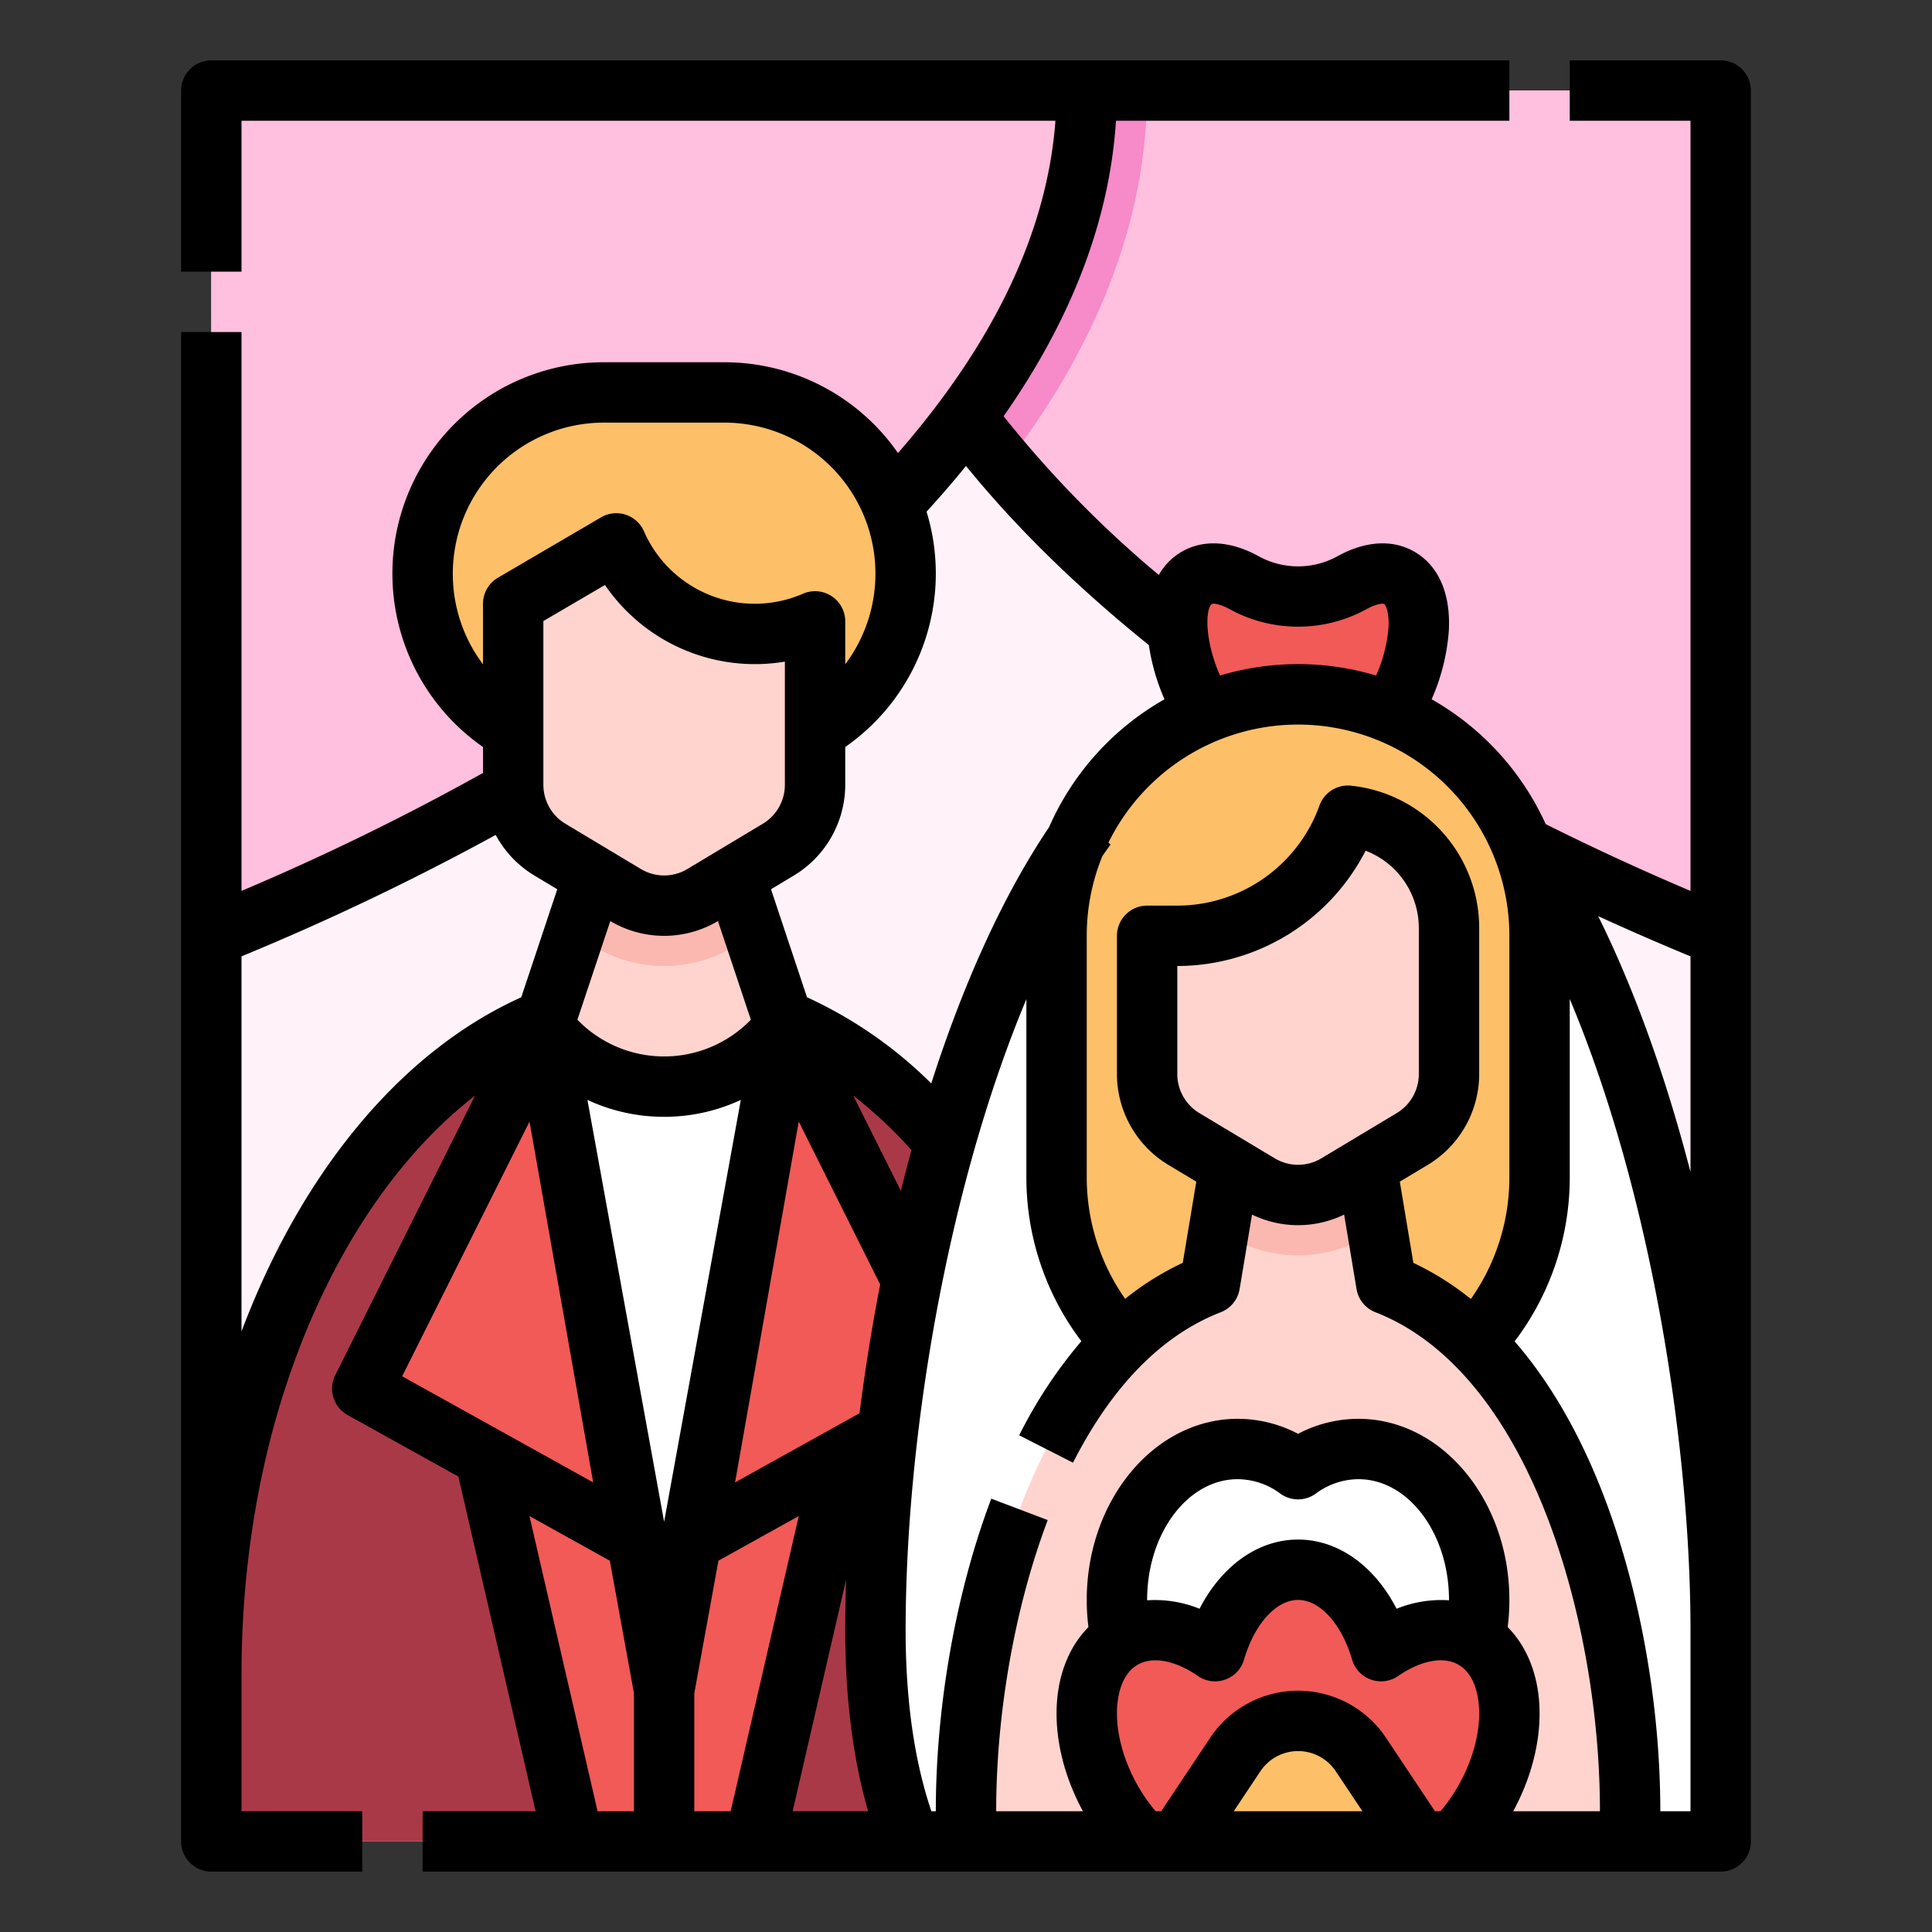 <svg height="512" viewBox="0 0 512 512" width="512" xmlns="http://www.w3.org/2000/svg"><rect x="0" y="0" width="512" height="512" fill="#333333" stroke="none"/><g id="Filled"><g><path d="m56 24h400v464h-400z" fill="#fff3f9"/><path d="m447.891 244.78c-109.376-45.798-217.548-123.714-223.723-212.78-.069-.991-.125-4.213-.168-8h231.891v224h-.177q-3.914-1.582-7.823-3.22z" fill="#ffbfdf"/><path d="m224 24c.043 3.787.1 7.009.168 8 2.238 32.283 17.877 63.1 42.115 91.455 22.739-29.514 35.28-59.756 37.4-90.355.064-.926.133-2.648.2-8.916v-.184z" fill="#f78ac8"/><path d="m64 244.78c109.375-45.798 217.547-123.714 223.722-212.78.069-.991.125-4.213.169-8h-231.891v224h.177q3.911-1.582 7.823-3.22z" fill="#ffbfdf"/><path d="m292.389 488a266.667 266.667 0 0 0 3.611-44c0-99.411-53.726-180-120-180s-120 80.589-120 180a266.667 266.667 0 0 0 3.611 44z" fill="#aa3947"/><path d="m176 488-32-216-48 96 32.471 18.039 23.529 101.961z" fill="#f15a57"/><path d="m176 488 32-216 48 96-32.471 18.039-23.529 101.961z" fill="#f15a57"/><path d="m144 272 32 176 32-176z" fill="#fff"/><path d="m160 224h32l16 48-.765.957a40 40 0 0 1 -62.47 0l-.765-.957z" fill="#ffd4cf"/><path d="m192 224h-32l-7.884 23.653 5.362 3.217a36 36 0 0 0 37.044 0l5.362-3.218z" fill="#fbb8b0"/><rect fill="#fdc069" height="96" rx="48" width="128" x="112" y="104"/><path d="m200 168a40.008 40.008 0 0 1 -36.671-24l-27.329 16v48a20 20 0 0 0 9.71 17.15l20 12a20 20 0 0 0 20.58 0l20-12a20 20 0 0 0 9.71-17.15v-43.328a39.878 39.878 0 0 1 -16 3.328z" fill="#ffd4cf"/><path d="m446.738 488c5.892-14.6 9.262-32.958 9.262-56 0-99.29-40-248-112-248s-112 148.71-112 248c0 23.042 3.37 41.4 9.262 56z" fill="#fff"/><path d="m370.833 153.139c-3.367-1.944-7.842-1.324-12.55 1.285a29.559 29.559 0 0 1 -28.566 0c-4.708-2.609-9.183-3.229-12.551-1.285-7.652 4.418-6.693 20.408 2.144 35.713 5.312 9.2 12.26 16.058 18.62 19.107a8.284 8.284 0 0 0 .9.606 12.507 12.507 0 0 0 10.333 0 8.258 8.258 0 0 0 .9-.606c6.361-3.049 13.309-9.907 18.621-19.107 8.842-15.305 9.802-31.295 2.149-35.713z" fill="#f15a57"/><rect fill="#fdc069" height="192" rx="64" width="128" x="280" y="184"/><path d="m367.382 340.3-7.382-44.3h-32l-7.383 44.3c-46.559 18.14-64.617 89.877-64.617 139.7q0 4.147.271 8h175.458q.269-3.855.271-8c0-49.823-18.059-121.56-64.618-139.7z" fill="#ffd4cf"/><path d="m322.991 326.054 2.487 1.492a36 36 0 0 0 37.044 0l2.487-1.492-5.009-30.054h-32z" fill="#fbb8b0"/><path d="m360 384a27.145 27.145 0 0 0 -16 5.352 27.145 27.145 0 0 0 -16-5.352c-17.673 0-32 17.909-32 40s14.327 40 32 40a27.145 27.145 0 0 0 16-5.352 27.145 27.145 0 0 0 16 5.352c17.673 0 32-17.909 32-40s-14.327-40-32-40z" fill="#fff"/><path d="m312 248a48.018 48.018 0 0 0 45.207-31.83 30 30 0 0 1 26.793 29.83v38.676a20 20 0 0 1 -9.71 17.15l-20 12a20 20 0 0 1 -20.58 0l-20-12a20 20 0 0 1 -9.71-17.15v-36.676z" fill="#ffd4cf"/><path d="m302.739 488h82.523a52.116 52.116 0 0 0 8.027-10.584c9.941-17.219 8.694-36.55-2.785-43.177-6.989-4.036-16.161-2.431-24.51 3.329-3.709-12.697-12.161-21.568-21.994-21.568s-18.285 8.871-21.994 21.568c-8.349-5.76-17.521-7.365-24.51-3.329-11.479 6.627-12.726 25.958-2.785 43.177a52.084 52.084 0 0 0 8.028 10.584z" fill="#f15a57"/><path d="m312 488 15.359-23.038a20 20 0 0 1 33.282 0l15.359 23.038z" fill="#fdc069"/><path d="m456 16h-40v16h32v204.1c-13.06-5.544-25.92-11.476-38.372-17.7a72.483 72.483 0 0 0 -30.228-33.084 54.743 54.743 0 0 0 4.535-17.924c.6-9.928-2.635-17.45-9.1-21.181-5.759-3.324-13.012-2.893-20.428 1.216a21.627 21.627 0 0 1 -20.811 0c-7.414-4.109-14.669-4.541-20.428-1.216a16.462 16.462 0 0 0 -6.073 6.162 291.249 291.249 0 0 1 -41.129-42.07c18.112-25.859 28.091-52.072 29.778-78.3h104.256v-16.003h-344a8 8 0 0 0 -8 8v48h16v-40h215.7c-2.167 29.2-16.169 58.751-41.728 88.059a55.978 55.978 0 0 0 -45.972-24.059h-32a56 56 0 0 0 -32 101.964v6.875a658.072 658.072 0 0 1 -64 31.261v-148.1h-16v400a8 8 0 0 0 8 8h40v-16h-32v-36c0-39.418 8.521-76.537 24.641-107.341 10.142-19.381 22.936-35.193 37.238-46.305l-37.034 74.068a8 8 0 0 0 3.27 10.571l29.361 16.312 20.468 88.695h-29.944v16h344a8 8 0 0 0 8-8v-464a8 8 0 0 0 -8-8zm-8 237.444v57.141c-6.634-25.572-14.928-48.536-24.464-67.795q12.087 5.538 24.464 10.654zm-48-5.444v64a55.9 55.9 0 0 1 -10.21 32.245 75.379 75.379 0 0 0 -15.235-9.574l-3.587-21.522 7.438-4.463a28.143 28.143 0 0 0 13.594-24.01v-38.676a37.907 37.907 0 0 0 -33.947-37.785 8.011 8.011 0 0 0 -8.378 5.261 40.1 40.1 0 0 1 -37.675 26.524h-8a8 8 0 0 0 -8 8v36.676a28.143 28.143 0 0 0 13.594 24.01l7.437 4.462-3.586 21.518a75.233 75.233 0 0 0 -15.265 9.534 55.89 55.89 0 0 1 -10.18-32.2v-64a55.693 55.693 0 0 1 4.128-21.1q1.092-1.59 2.206-3.126l-.6-.438a56 56 0 0 1 106.266 24.664zm-82.174 46.966a12.059 12.059 0 0 1 -5.826-10.29v-28.676a56.162 56.162 0 0 0 49.9-30.553 21.952 21.952 0 0 1 14.1 20.553v38.676a12.059 12.059 0 0 1 -5.826 10.29l-20 12a11.976 11.976 0 0 1 -12.348 0zm3.34-134.9c.292-.168 1.942-.159 4.673 1.355a37.752 37.752 0 0 0 36.322 0c2.732-1.514 4.379-1.523 4.673-1.355.24.139 1.4 1.8 1.125 6.367a39.048 39.048 0 0 1 -3.277 12.593 72.168 72.168 0 0 0 -41.374 0c-4.508-10.495-3.608-18.113-2.142-18.959zm-65.161-36.586c13.094 16.149 29.344 32.073 48.453 47.472a56.507 56.507 0 0 0 4.142 14.368 72.471 72.471 0 0 0 -30.589 33.89c-13.815 20.553-23.967 45.313-31.218 67.911a114.325 114.325 0 0 0 -32.93-22.838l-9.54-28.621 6.086-3.652a28.144 28.144 0 0 0 13.591-24.01v-10.036a56.037 56.037 0 0 0 21.548-62.371q5.529-6.04 10.457-12.113zm-29.888 166.866a117.729 117.729 0 0 1 15.433 14.432c-1.023 3.736-1.96 7.348-2.816 10.8zm-50.117-42.338a27.967 27.967 0 0 0 14.265-3.915l8.716 26.148a32.009 32.009 0 0 1 -45.962 0l8.716-26.148a27.967 27.967 0 0 0 14.265 3.915zm0 47.961a47.957 47.957 0 0 0 20.327-4.489l-20.327 111.799-20.327-111.8a47.968 47.968 0 0 0 20.327 4.49zm26.174-77.679-20 12a11.976 11.976 0 0 1 -12.348 0l-20-12a12.059 12.059 0 0 1 -5.826-10.29v-43.414l16.324-9.556a48.117 48.117 0 0 0 47.676 20.309v32.661a12.059 12.059 0 0 1 -5.826 10.29zm9.5 78.941 21.583 43.169c-2.2 11.318-4.032 22.752-5.467 34.119l-32.99 18.331zm18.39 182.769h-20.008l14.169-61.4q-.225 6.788-.225 13.4c0 18 2.036 34.088 6.064 48zm-110.064-328a40.045 40.045 0 0 1 40-40h32a40.031 40.031 0 0 1 32 64.041v-11.37a8 8 0 0 0 -11.2-7.33 32.04 32.04 0 0 1 -42.14-16.541 8 8 0 0 0 -11.373-3.7l-27.329 16a8 8 0 0 0 -3.958 6.9v16.047a39.805 39.805 0 0 1 -8-24.047zm-56 200.858v-99.414a680.434 680.434 0 0 0 67.366-32.18 28.039 28.039 0 0 0 10.228 10.746l6.086 3.651-9.543 28.63c-32.246 14.527-58.456 46.914-74.137 88.567zm76.329-55.627 16.871 95.619-50.622-28.123zm-.018 104.538 21.3 11.835 6.389 35.118v31.278h-9.636zm43.689 78.231v-31.278l6.385-35.118 21.3-11.835-18.049 78.231zm120-56c0-17.645 10.766-32 24-32a19.049 19.049 0 0 1 11.312 3.834 8 8 0 0 0 9.376 0 19.049 19.049 0 0 1 11.312-3.834c13.234 0 24 14.355 24 32v.094a31.509 31.509 0 0 0 -13.89 2.244c-5.876-11.38-15.497-18.338-26.11-18.338s-20.234 6.958-26.109 18.338a31.515 31.515 0 0 0 -13.891-2.244zm-2.36 49.416c-3.969-6.874-6-14.545-5.586-21.045.2-3.128 1.177-8.742 5.443-11.2 3.966-2.292 9.935-1.174 15.966 2.986a8 8 0 0 0 12.223-4.342c2.762-9.461 8.514-15.815 14.314-15.815s11.552 6.354 14.314 15.811a8 8 0 0 0 12.223 4.342c6.031-4.16 12-5.277 15.967-2.986 4.265 2.462 5.24 8.076 5.442 11.2.419 6.5-1.617 14.171-5.586 21.045a45.053 45.053 0 0 1 -4.614 6.588h-1.465l-12.981-19.476a28 28 0 0 0 -46.594 0l-12.987 19.476h-1.465a45.053 45.053 0 0 1 -4.614-6.584zm59.412 6.584h-34.1l7.067-10.6a12 12 0 0 1 19.97 0zm39.958 0c5.053-9.3 7.5-19.417 6.9-28.659-.53-8.206-3.5-15.251-8.359-20.136a58.315 58.315 0 0 0 .449-7.205c0-26.467-17.944-48-40-48a34.559 34.559 0 0 0 -16 3.971 34.559 34.559 0 0 0 -16-3.971c-22.056 0-40 21.533-40 48a58.307 58.307 0 0 0 .446 7.206c-4.857 4.885-7.83 11.929-8.359 20.135-.6 9.242 1.85 19.36 6.9 28.659h-22.987c0-26.131 4.98-54.256 13.663-77.165l-14.961-5.67c-9.343 24.649-14.702 54.842-14.702 82.835h-1.172c-4.528-13.365-6.828-29.479-6.828-48 0-50.688 10.914-116.886 32-167.2v47.2a71.854 71.854 0 0 0 14.57 43.431 123.2 123.2 0 0 0 -16.47 24.939l14.258 7.26c10.377-20.378 23.555-33.8 39.169-39.881a8 8 0 0 0 4.986-6.139l3.289-19.732a27.929 27.929 0 0 0 24.406 0l3.288 19.732a8 8 0 0 0 4.986 6.139c23.718 9.251 37.683 34.16 45.218 53.433 9.088 23.241 14.3 51.969 14.3 78.818zm46.99 0h-8c0-28.766-5.612-59.618-15.4-84.645-6.243-15.967-14.065-29.355-23.21-39.875a71.866 71.866 0 0 0 14.61-43.48v-47.258c21.876 52.05 32 119.369 32 167.258z"/></g></g></svg>